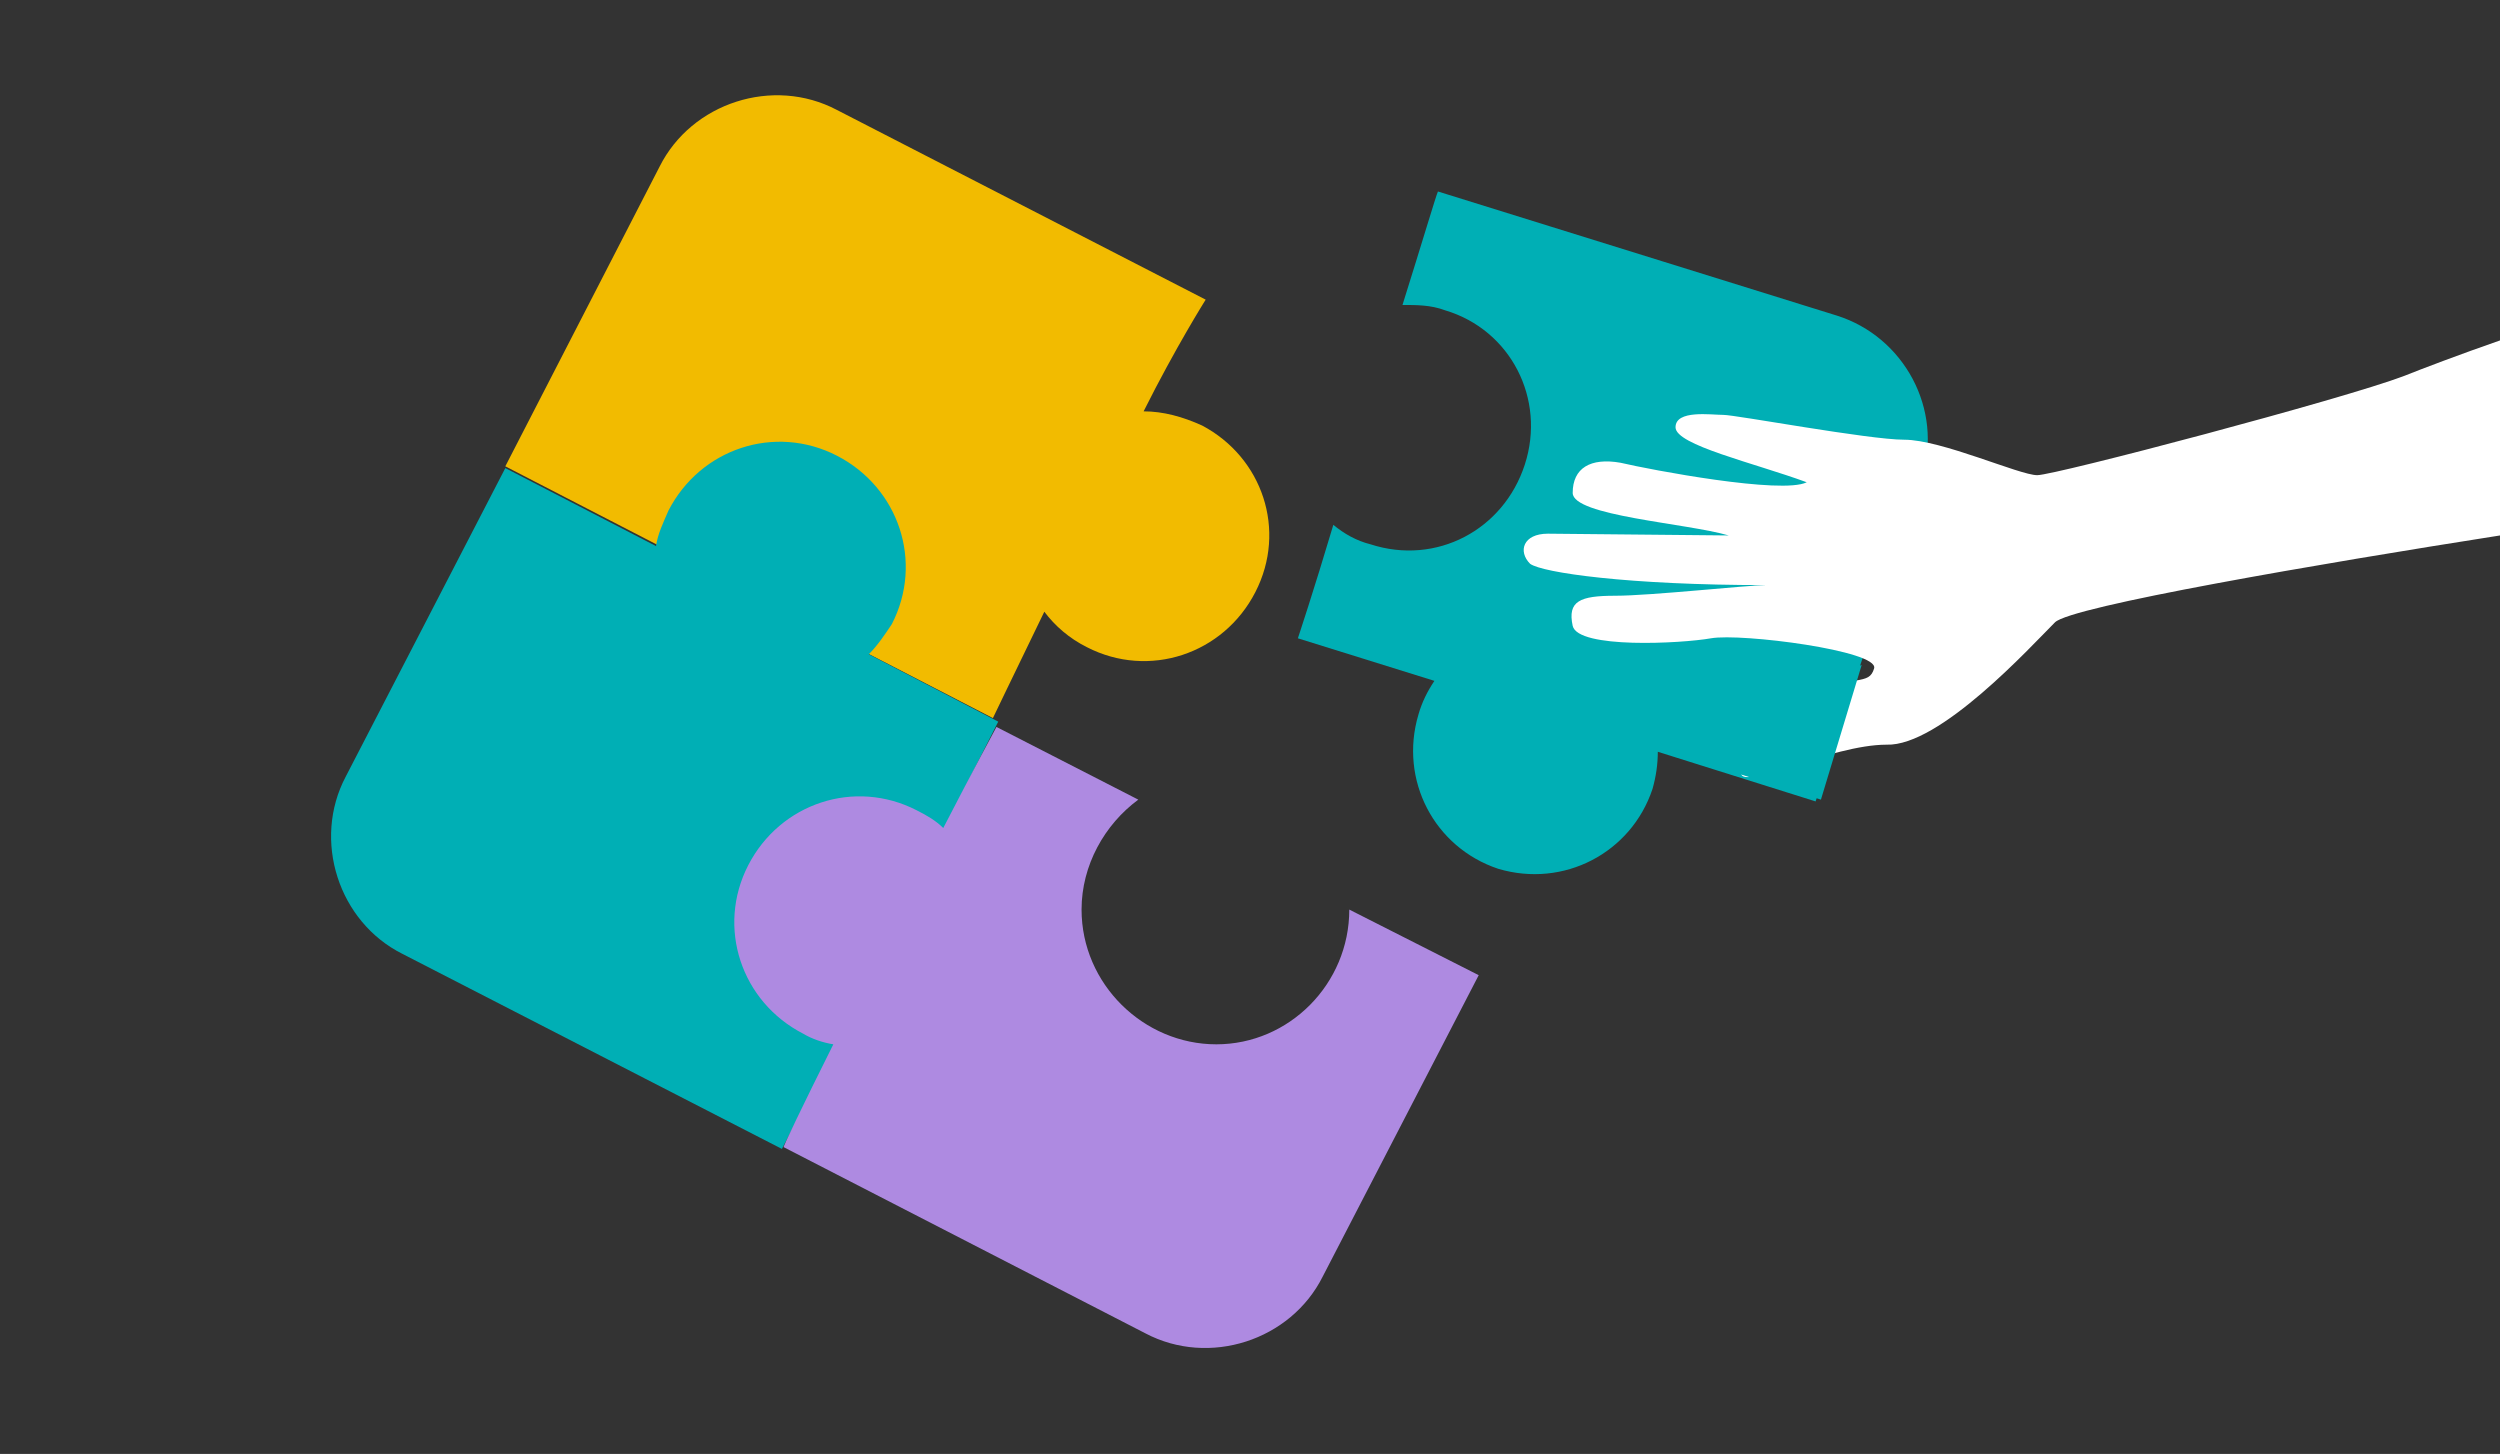 <?xml version="1.0" encoding="utf-8"?>
<!-- Generator: Adobe Illustrator 22.1.0, SVG Export Plug-In . SVG Version: 6.00 Build 0)  -->
<svg version="1.1" id="Calque_1" xmlns="http://www.w3.org/2000/svg" xmlns:xlink="http://www.w3.org/1999/xlink" x="0px" y="0px"
	 width="141px" height="82px" viewBox="0 0 141 82" style="enable-background:new 0 0 141 82;" xml:space="preserve">
<rect x="0" y="0" width="141" height="82" fill="#333333" stroke="none"/>
<style type="text/css">
	.st0{fill:#F2BB00;}
	.st1{fill:#00AFB5;}
	.st2{fill:#AE8AE1;}
	.st3{fill:#FFFFFF;}
</style>
<path class="st0" d="M67.8,24c-1.1-0.5-2.2-0.8-3.3-0.8c1.8-3.6,3.5-6.3,3.5-6.3L47.2,6.2c-3.6-1.9-8.2-0.4-10,3.2l-8.7,16.9
	L56,40.5c0,0,1.2-2.5,2.9-6c0.6,0.8,1.4,1.5,2.4,2c3.5,1.8,7.7,0.4,9.5-3.1S71.2,25.8,67.8,24z"/>
<path class="st1" d="M56.3,40.7L49,36.9c0.5-0.5,0.9-1.1,1.3-1.7c1.8-3.5,0.4-7.7-3.1-9.5s-7.7-0.4-9.5,3.1c-0.3,0.7-0.6,1.3-0.7,2
	l-8.5-4.4l-9,17.4c-1.9,3.6-0.4,8.2,3.2,10l21.4,11C44.4,64.3,56.3,40.7,56.3,40.7z"/>
<g>
	<path class="st2" d="M76.1,51.3L76.1,51.3c0,4.2-3.4,7.6-7.5,7.6S61,55.5,61,51.3c0-2.5,1.3-4.8,3.2-6.2l-8-4.1c0,0-1.3,2.4-3,5.7
		c-0.4-0.4-0.9-0.7-1.5-1c-3.5-1.8-7.7-0.4-9.5,3.1s-0.4,7.7,3.1,9.5c0.5,0.3,1.1,0.5,1.7,0.6c-1.7,3.4-2.9,5.9-2.8,5.8l20.4,10.5
		c3.6,1.9,8.2,0.4,10-3.2l8.8-17L76.1,51.3z"/>
</g>
<g>
	<path class="st1" d="M108.4,26.9c1.2-3.8-1-7.9-4.8-9.1l-22.5-7c-0.1,0.2-0.9,2.9-2,6.4c0.8,0,1.6,0,2.4,0.3c3.7,1.1,5.7,5,4.5,8.7
		s-5,5.7-8.7,4.5c-0.8-0.2-1.5-0.6-2.1-1.1c-1.1,3.7-2,6.4-2,6.4l7.7,2.4c-0.4,0.6-0.7,1.2-0.9,1.9c-1.1,3.7,0.9,7.5,4.5,8.7
		c3.7,1.1,7.5-0.9,8.7-4.5c0.2-0.7,0.3-1.4,0.3-2.1l8.9,2.8L108.4,26.9z"/>
</g>
<path class="st3" d="M115.9,35.1c0.9-0.9,14.9-3.3,25.1-4.9c0-3.8,0-8,0-11c-2.3,0.8-4.4,1.6-5.4,2c-3.4,1.3-19.7,5.6-20.7,5.6
	s-5.4-2-7.5-2c-2,0-9.5-1.4-10.2-1.4s-2.7-0.3-2.7,0.7s4.4,2,7.4,3.1c-1.4,0.7-8.8-0.7-10.5-1.1c-1.7-0.3-2.7,0.3-2.7,1.7
	c0,1.3,6.4,1.7,8.8,2.4l-10.2-0.1c-1.4,0-1.7,1-1,1.7C87,32.3,91.8,33,99.6,33c-1,0-6.5,0.6-8.5,0.6s-2.7,0.3-2.4,1.7
	c0.3,1.3,6.1,1,7.8,0.7c1.7-0.3,9.5,0.7,9.2,1.7s-1,0.3-4.4,1.6s-3.1,3.3-3.1,4.3s5.1-1.6,8.2-1.6C109.4,42.1,114.5,36.5,115.9,35.1
	z"/>
<g>
	<path class="st1" d="M80.3,40.3"/>
	<path class="st1" d="M93.8,42.3l8.9,2.8l2.3-7.6"/>
</g>
</svg>
